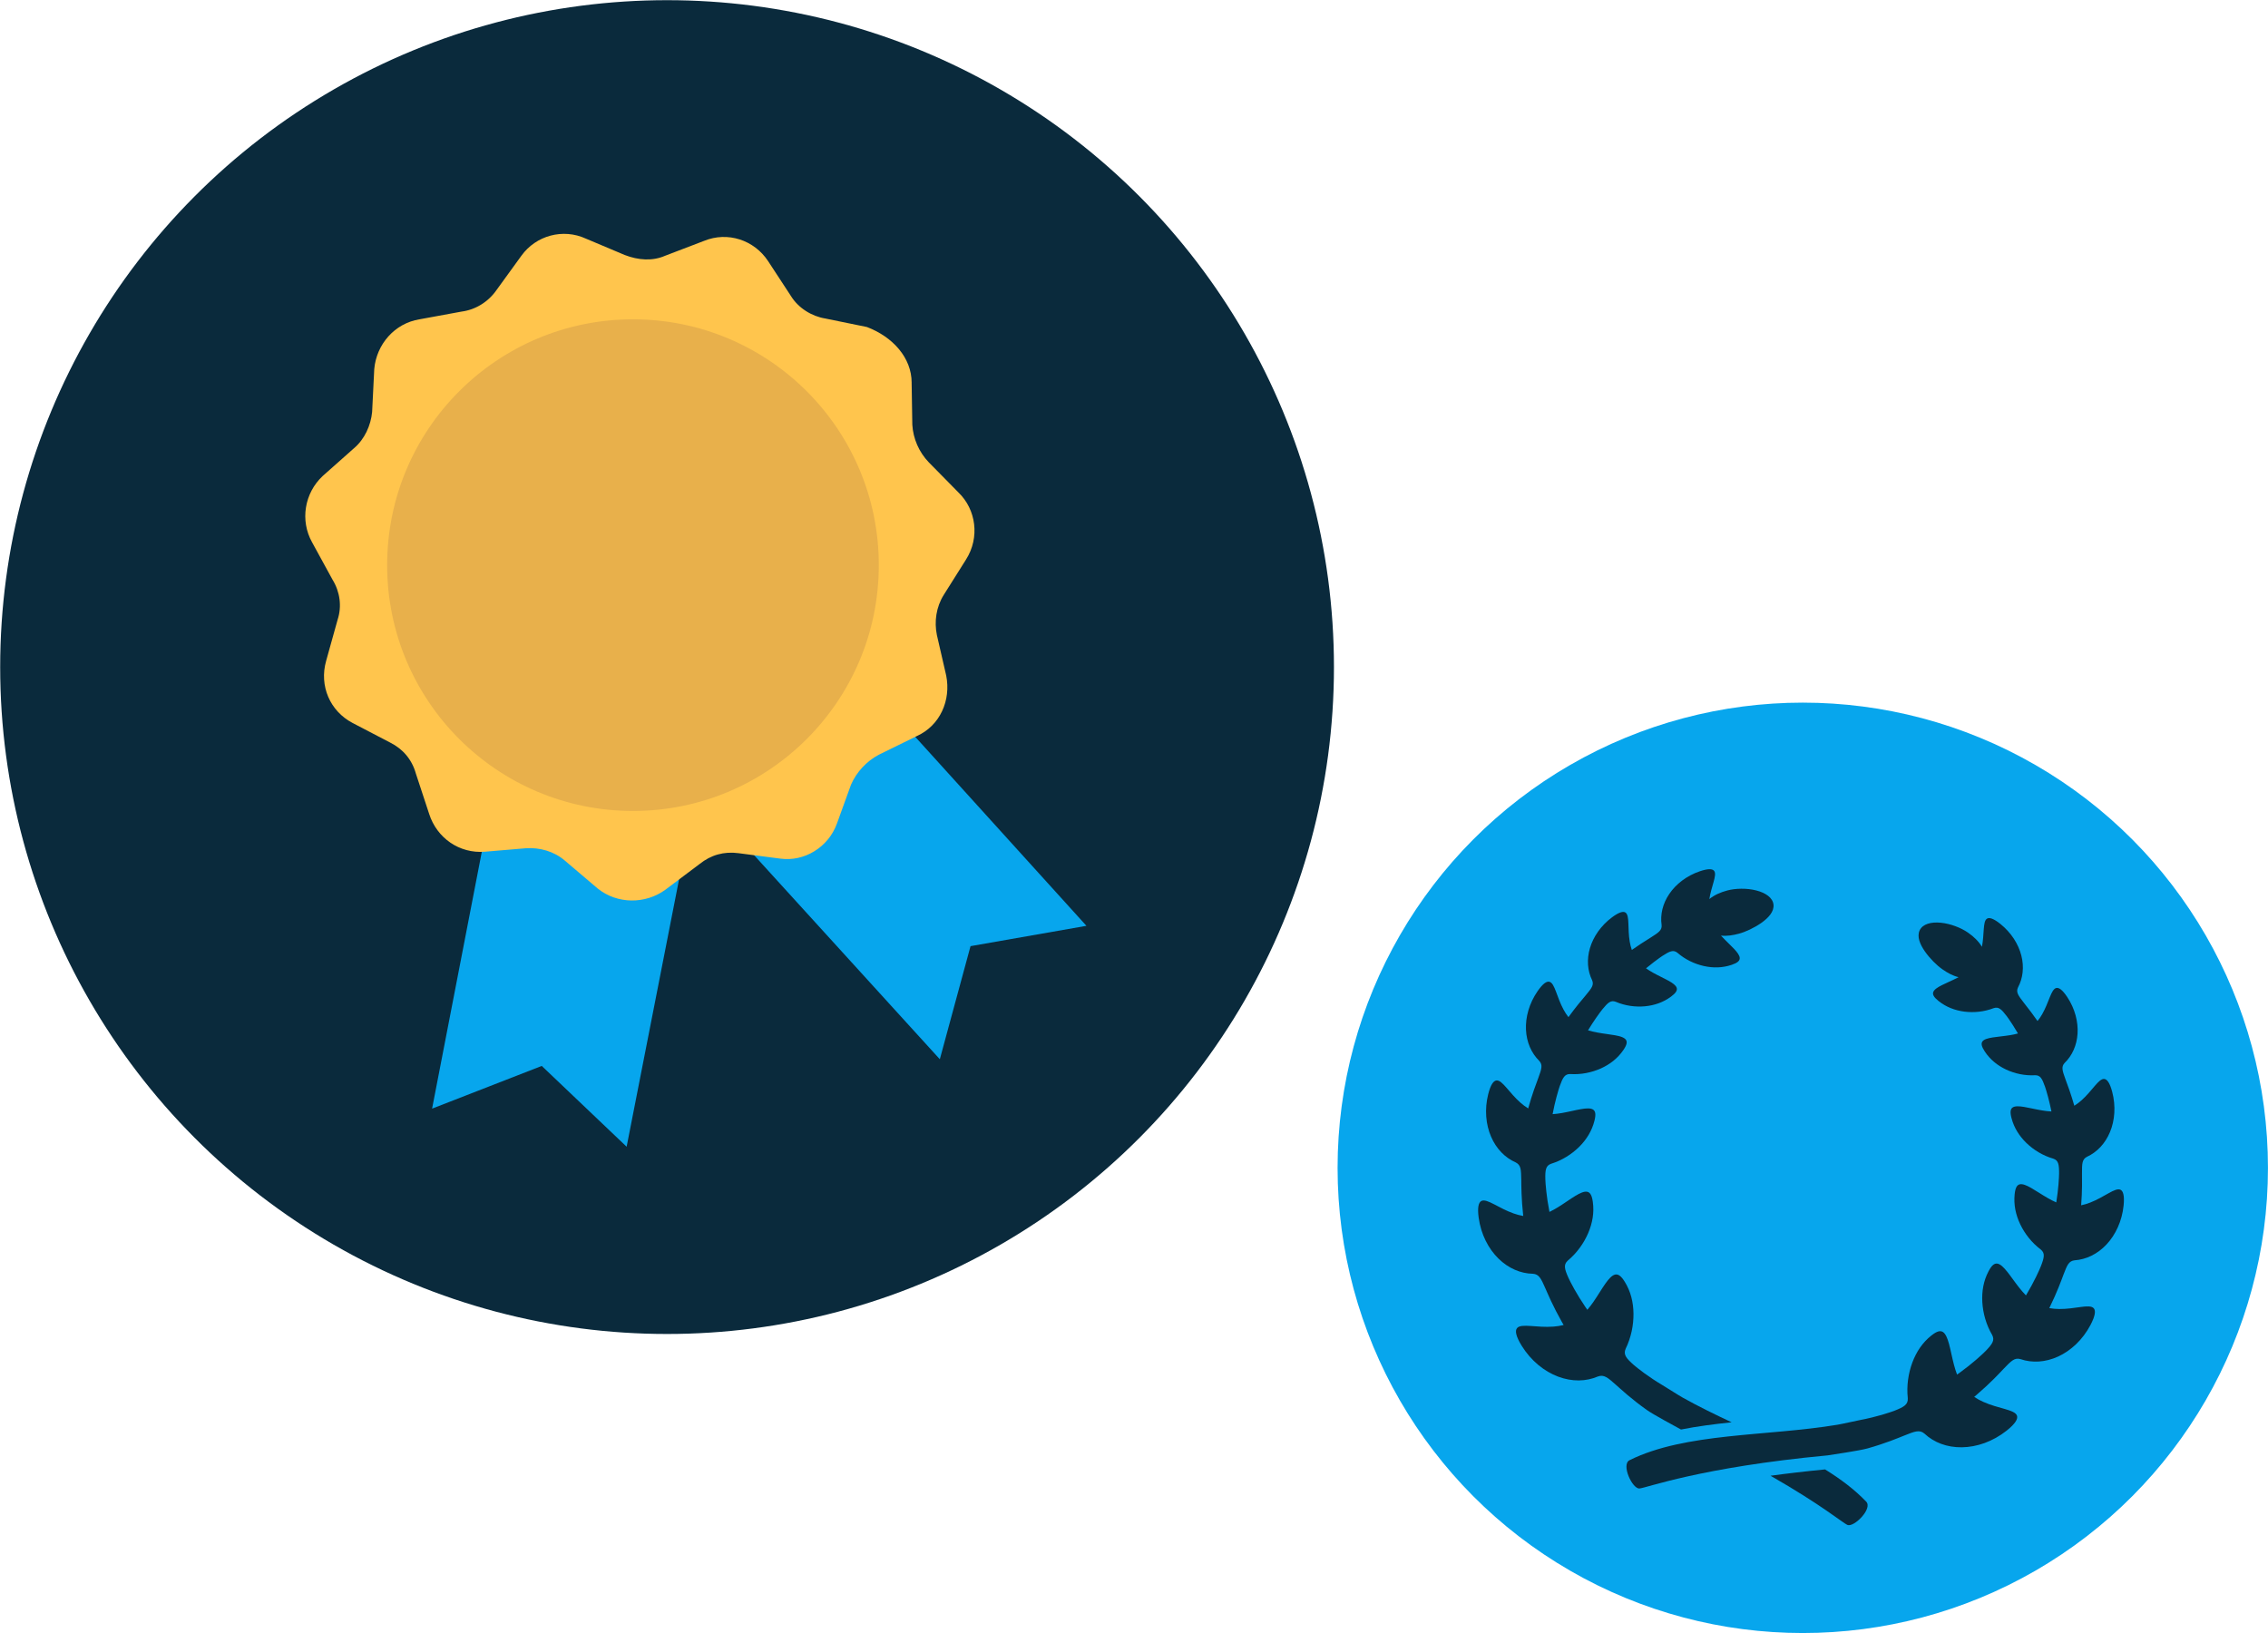<?xml version="1.0" encoding="UTF-8"?>
<svg xmlns="http://www.w3.org/2000/svg" id="Layer_2" data-name="Layer 2" viewBox="0 0 1562.29 1124.9">
  <defs>
    <style>
      .cls-1 {
        fill: #0a2a3c;
      }

      .cls-1, .cls-2, .cls-3, .cls-4 {
        stroke-width: 0px;
      }

      .cls-2 {
        fill: #e8b04b;
      }

      .cls-3 {
        fill: #ffc54d;
      }

      .cls-4 {
        fill: #07a6ed;
      }
    </style>
  </defs>
  <g id="Layer_1-2" data-name="Layer 1">
    <g>
      <circle class="cls-1" cx="459.5" cy="459.5" r="459.38"></circle>
      <g>
        <polygon class="cls-4" points="554.23 423.4 467.59 502.28 352.61 479.72 297.64 763.65 373.18 734.24 431.65 789.89 479.61 545.3 647.39 729.63 668.54 651.73 748.38 637.73 554.23 423.4"></polygon>
        <path class="cls-3" d="M627.97,263.67l.47,28.94c.58,9.53,4.56,18.8,11.39,25.89l20.3,20.63c12.29,11.79,14.93,31.13,5.31,46.28l-15.34,24.36c-5.27,8.39-6.61,18.46-4.74,27.63l6.43,27.97c3.38,17.05-4.23,34.41-20.21,41.64l-26.17,12.85c-8.45,4.44-15.36,11.91-19.17,20.58l-9.77,26.96c-5.86,16.17-22.41,26.33-38.97,24.04l-28.73-3.74c-10.07-1.34-19.05,1.17-26.97,7.53l-23.46,17.63c-13.8,10.08-33.21,9.97-46.61-.82l-22.69-19.27c-7.29-6.27-17.07-9.07-26.6-8.49l-28.4,2.4c-17.59,1.45-33.09-9.44-38.4-25.96l-9.18-27.89c-2.69-9.63-8.87-16.9-17.73-21.35l-25.93-13.52c-15.43-8.15-23.02-25.41-18.16-42.69l7.95-28.52c2.98-9.14,1.58-19.13-3.5-27.4l-14.13-25.82c-8.34-14.98-5.3-33.82,7.32-45.65l21.63-19.19c7.27-6.18,11.54-15.68,12.42-24.93l1.46-29.48c1.47-17.02,14.01-31.6,31.25-34.34l28.97-5.32c9.35-1.23,18.26-6.49,24.17-15.06l16.99-23.43c9.97-13.86,28.59-19.06,44.48-11.73l26.67,11.24c9.32,3.63,19.21,4.33,27.84.53l26.89-10.28c16.16-6.59,34.44-.62,44.06,14l15.7,23.99c5.08,8.27,14.29,14,23.72,15.52l28.63,5.85c17.82,6.79,30.83,21.15,30.82,38.46Z"></path>
        <circle class="cls-2" cx="436.02" cy="389.28" r="169.33"></circle>
      </g>
    </g>
    <circle class="cls-4" cx="1241.82" cy="804.43" r="320.44"></circle>
    <g>
      <path class="cls-1" d="M1433.28,900.3c-4.25.56-9.47,1.43-14.82,1.38-2.28-.02-4.58-.21-6.84-.62.12-.23.23-.47.35-.7,2.33-4.72,4.5-9.67,6.14-13.75,1.64-4.07,2.79-7.25,3.22-8.4,1.3-3.34,2.2-5.75,3.3-7.37,1.11-1.63,2.41-2.47,4.41-2.71,7.95-.52,15.81-4.28,22.01-10.92,6.2-6.59,10.69-16.05,11.78-26.83.67-6.78-.28-9.94-2.12-10.84-1.87-.9-4.69.42-8.24,2.39-3.56,1.98-7.86,4.57-12.59,6.41-2.03.8-4.14,1.45-6.3,1.89.37-4.68.56-9.43.6-13.34.05-4.17-.02-7.36-.02-8.52-.01-6.79,0-9.76,3.42-11.54,6.88-3.15,12.59-9.11,15.87-17.06,3.3-7.92,4.12-17.79,1.52-27.69-1.65-6.22-3.53-8.69-5.48-8.87-1.96-.19-4.04,1.92-6.55,4.83-2.51,2.93-5.48,6.65-9.08,9.86-1.55,1.38-3.21,2.66-4.98,3.76-1.08-3.75-2.25-7.42-3.31-10.5-1.29-3.73-2.39-6.57-2.75-7.6-2.18-6.06-3.1-8.72-.61-11.39,5.17-4.99,8.4-12.1,8.89-20.21.51-8.08-1.77-17.12-7.08-25.15-3.35-5.04-5.78-6.68-7.58-6.26-1.82.43-3.06,2.94-4.45,6.33-1.38,3.38-2.93,7.63-5.18,11.6-.96,1.69-2.04,3.31-3.28,4.82-1.54-2.2-3.05-4.29-4.42-6.11-2.38-3.16-4.28-5.53-4.95-6.4-3.93-5.1-5.63-7.35-4.07-10.65,3.4-6.33,4.3-14.1,2.28-21.96-1.99-7.85-6.93-15.76-14.46-21.78-4.74-3.78-7.56-4.6-9.14-3.63-1.6.96-2.01,3.74-2.28,7.38-.26,3.48-.43,7.75-1.25,12.03-2.25-3.8-5.66-7.03-9.65-9.8-4.66-3.26-11.99-6.14-18.64-6.78-6.66-.68-12.51.84-14.57,5.17-2.08,4.35.15,9.67,3.58,14.62,3.47,4.93,8.16,9.59,12.11,12.33,3.53,2.44,7.11,4.43,11.08,5.39-.21.11-.41.22-.62.32-3.97,2.04-7.89,3.64-10.95,5.2-3.06,1.55-5.26,3.04-5.87,4.73-.61,1.7.38,3.55,3.63,6.15,5.16,4.13,11.22,6.47,17.79,7.32,6.55.82,13.59.15,20.22-2.4,3.37-1.13,5.3.71,8.91,5.43.61.8,2.24,3.09,4.21,6.16,1.13,1.75,2.35,3.75,3.59,5.86-1.79.49-3.6.87-5.39,1.16-4.39.72-8.62,1.04-12.01,1.58-3.4.54-5.94,1.27-7.04,2.7-1.1,1.43-.72,3.51,1.58,6.98,3.65,5.54,8.71,9.62,14.69,12.44,5.98,2.79,12.9,4.31,19.99,3.91,3.56-.05,4.83,2.29,6.81,7.89.34.96,1.18,3.64,2.12,7.15.77,2.9,1.59,6.39,2.3,9.92-2.12-.09-4.21-.36-6.26-.69-4.62-.75-8.93-1.84-12.5-2.43-3.55-.59-6.35-.7-7.92.34-1.58,1.05-1.92,3.21-.81,7.4,1.74,6.64,5.35,12.34,10.31,17.14,4.97,4.78,11.3,8.67,18.48,10.75,3.54,1.2,3.99,3.97,3.97,10.2,0,1.06-.12,4-.44,7.81-.3,3.57-.81,7.89-1.5,12.11-2.01-.87-3.93-1.87-5.77-2.93-4.28-2.44-8.14-5.1-11.44-6.97-3.29-1.88-6-3-7.94-2.55-1.94.45-3.07,2.43-3.52,6.91-.72,7.11.71,14.05,3.83,20.59,3.12,6.52,7.9,12.69,14.17,17.42,1.52,1.26,2.13,2.59,2.06,4.39-.06,1.8-.79,4.05-1.99,7.1-.4,1.04-1.62,3.88-3.39,7.48-1.76,3.6-4.07,7.93-6.53,12.02-.13.21-.25.41-.37.6-1.6-1.62-3.06-3.34-4.45-5.06-3.22-4.06-5.96-8.15-8.45-11.25-2.5-3.1-4.71-5.25-6.77-5.57-2.09-.33-3.94,1.15-6.09,5.28-3.45,6.54-4.72,13.72-4.29,21.28.45,7.53,2.6,15.44,6.78,22.58,1.92,3.67.18,6.22-4.6,11.15-.82.84-3.17,3.09-6.35,5.84-3.17,2.75-7.21,5.98-11.27,8.91-.65.48-1.31.94-1.96,1.39-.84-2.21-1.53-4.47-2.12-6.69-1.39-5.27-2.3-10.35-3.41-14.39-1.1-4.04-2.35-7.03-4.19-8.23-1.86-1.19-4.25-.58-8.04,2.46-6.04,4.79-10.25,11.11-13.04,18.54-2.74,7.39-4.06,15.91-3.14,24.56.27,4.35-2.51,6.04-9.23,8.67-1.14.44-4.37,1.57-8.6,2.8-4.24,1.24-9.5,2.54-14.65,3.52-5.16,1.01-12.24,2.69-15.97,3.31-48.52,8.06-104.75,5.35-143.2,24.42-5.99,2.97,1.93,19.84,6.79,19.49,4.86-.34,41.86-14.57,129.69-22.81,3.73-.62,21.72-3.19,27.36-4.77,5.65-1.57,11.36-3.48,15.95-5.18,4.58-1.7,8.05-3.17,9.32-3.66,3.7-1.47,6.36-2.55,8.52-2.88,2.16-.33,3.83.09,5.54,1.53,3.23,3.02,7.09,5.41,11.43,7.02,4.34,1.61,9.18,2.44,14.26,2.38,5.08-.07,10.42-1.02,15.68-2.94,5.27-1.91,10.48-4.79,15.26-8.58,6.01-4.8,7.81-8.06,7.08-10.22-.73-2.18-3.99-3.37-8.33-4.63-4.35-1.24-9.76-2.61-14.9-4.92-2.17-.97-4.28-2.11-6.25-3.45.68-.57,1.36-1.14,2.04-1.73,4.22-3.61,8.38-7.51,11.65-10.78,3.28-3.28,5.69-5.9,6.59-6.83,5.23-5.45,7.51-7.84,11.62-6.65,7.93,2.73,17.11,2.24,25.87-1.77,4.36-2,8.61-4.88,12.43-8.54,3.83-3.66,7.22-8.13,9.91-13.22,3.36-6.42,3.67-9.93,2.22-11.53-1.47-1.62-4.76-1.42-9.01-.86Z"></path>
      <path class="cls-1" d="M1157.98,984.68c11.26-2.23,22.99-3.74,34.84-4.97-11.54-5.43-22.94-10.97-33.66-16.98-3.29-1.85-9.38-5.84-13.89-8.54-4.51-2.68-9.01-5.69-12.58-8.29-3.57-2.6-6.21-4.76-7.14-5.56-5.42-4.76-7.46-7.3-5.73-11.29,3.8-7.82,5.46-16.28,5.39-24.17-.09-7.93-1.91-15.31-5.96-21.87-2.53-4.14-4.57-5.53-6.72-5.05-2.14.5-4.33,2.88-6.74,6.31-2.42,3.42-5.01,7.89-8.1,12.38-1.31,1.89-2.73,3.77-4.27,5.57-.45-.65-.91-1.3-1.37-1.98-2.82-4.14-5.52-8.55-7.57-12.21-2.06-3.67-3.5-6.58-3.99-7.65-2.82-6.26-3.6-9.26-.54-12.05,6.36-5.3,11.07-12,14.05-18.93,2.97-6.96,4.22-14.15,3.2-21.47-.62-4.61-1.86-6.63-3.93-7.03-2.05-.39-4.86.87-8.26,2.94-3.4,2.06-7.37,4.98-11.77,7.7-1.89,1.15-3.84,2.27-5.9,3.25-.04-.23-.09-.46-.13-.69-.93-4.68-1.63-9.54-2.06-13.52-.45-3.98-.62-7.07-.65-8.18-.09-3.28-.01-5.63.54-7.35.55-1.72,1.57-2.76,3.43-3.43,7.51-2.32,14.1-6.5,19.26-11.56,5.14-5.09,8.86-11.13,10.59-18.06,1.11-4.37.72-6.62-.95-7.7-1.67-1.08-4.6-.95-8.33-.3-3.74.63-8.27,1.82-13.12,2.67-2.1.36-4.25.65-6.43.79.8-4.2,1.78-8.44,2.71-11.9.98-3.69,1.88-6.5,2.23-7.49,2.1-5.86,3.46-8.31,7.2-8.24,7.45.48,14.73-1.03,21.03-3.83,6.3-2.83,11.63-6.96,15.52-12.62,2.46-3.56,2.88-5.7,1.75-7.23-1.12-1.51-3.79-2.36-7.33-3.01-3.55-.66-7.98-1.09-12.58-1.96-2.03-.38-4.1-.84-6.12-1.48,1.87-3.08,3.83-6.08,5.54-8.55,2.07-2.98,3.78-5.22,4.42-6,3.76-4.59,5.75-6.36,9.08-5.11,6.53,2.79,13.55,3.71,20.13,3.12,6.59-.62,12.73-2.74,18.04-6.7,3.35-2.48,4.4-4.3,3.86-6.02-.56-1.72-2.7-3.27-5.71-4.93-3-1.66-6.87-3.4-10.75-5.57-1.58-.89-3.15-1.86-4.67-2.93,1.88-1.56,3.71-3.03,5.37-4.28,2.89-2.21,5.19-3.82,6.04-4.36,4.99-3.22,7.44-4.29,10.22-2.08,5.37,4.66,11.76,7.68,18.2,9.13,6.46,1.44,12.96,1.3,19.22-.83,3.94-1.34,5.5-2.74,5.51-4.55,0-1.8-1.56-3.95-3.91-6.44-2.35-2.51-5.49-5.35-8.53-8.62-.16-.17-.31-.34-.47-.51,4.06.45,8.11-.21,12.25-1.3,4.65-1.24,10.64-4.03,15.58-7.48,4.9-3.49,8.81-7.73,8.34-12.53-.48-4.78-5.46-8.19-11.96-9.82-6.48-1.66-14.35-1.44-19.84.04-4.69,1.24-9,3.12-12.4,5.93.68-4.3,1.98-8.38,2.91-11.74.98-3.52,1.54-6.27.36-7.72-1.16-1.45-4.09-1.63-9.83.31-9.12,3.1-16.46,8.86-21,15.57-4.57,6.7-6.36,14.32-5.32,21.42.35,3.63-2.01,5.17-7.45,8.63-.92.59-3.52,2.17-6.83,4.33-1.9,1.24-4.04,2.7-6.23,4.24-.64-1.84-1.12-3.74-1.44-5.65-.77-4.5-.78-9.02-.93-12.67-.15-3.65-.47-6.43-2.03-7.46-1.54-1.01-4.39-.29-9.25,3.31-7.72,5.75-12.94,13.48-15.21,21.25-2.3,7.79-1.67,15.58,1.49,22.03,1.45,3.35-.33,5.54-4.44,10.5-.69.85-2.69,3.14-5.17,6.22-2.04,2.53-4.39,5.58-6.68,8.75-1.29-1.64-2.42-3.4-3.4-5.23-2.3-4.24-3.82-8.75-5.19-12.36-1.37-3.59-2.61-6.28-4.51-6.77-1.89-.49-4.5,1.19-8.16,6.48-5.81,8.42-8.4,17.99-7.99,26.55.38,8.59,3.73,16.14,9.12,21.44,2.61,2.83,1.61,5.63-.71,12.01-.39,1.09-1.54,4.07-2.92,8.01-1.28,3.69-2.72,8.22-3.96,12.75-1.88-1.14-3.65-2.48-5.29-3.92-3.82-3.34-6.98-7.24-9.65-10.3-2.67-3.06-4.87-5.27-6.93-5.05-2.04.22-4.01,2.87-5.68,9.47-2.64,10.51-1.63,20.93,1.96,29.24,3.57,8.36,9.69,14.56,16.99,17.75,1.8.91,2.74,2.14,3.23,4.05.48,1.9.51,4.48.6,8.06.02,1.22.01,4.6.18,8.99.15,4.4.5,9.79,1.09,15.02.03.26.06.52.09.78-2.26-.38-4.49-.98-6.64-1.74-5.05-1.77-9.67-4.36-13.47-6.33-3.8-1.97-6.83-3.27-8.76-2.25-1.91,1.01-2.81,4.41-1.83,11.6.8,5.7,2.47,11.06,4.83,15.8,2.34,4.75,5.36,8.89,8.79,12.26,6.87,6.75,15.34,10.33,23.72,10.46,4.27.28,5.6,3.3,8.67,10.21.53,1.18,1.91,4.47,3.88,8.66,1.97,4.19,4.55,9.27,7.29,14.1.44.78.88,1.55,1.33,2.32-2.31.59-4.69.94-7.05,1.12-5.61.43-11.17-.13-15.68-.44-4.5-.29-7.98-.29-9.4,1.52-1.41,1.79-.83,5.46,3.19,12.02,3.2,5.19,7.12,9.67,11.43,13.26,4.3,3.6,9,6.31,13.75,8.1,4.76,1.78,9.59,2.65,14.22,2.61,4.63-.04,9.07-.98,13.14-2.72,2.1-.77,3.81-.6,5.73.45,1.93,1.04,4.05,2.96,7.04,5.6,1.03.89,3.79,3.45,7.52,6.61,3.73,3.15,8.45,6.89,13.24,10.29,4.61,3.3,19.87,11.44,23.78,13.61Z"></path>
      <path class="cls-1" d="M1257.2,1012.17c-13.79,1.33-26.29,2.81-37.58,4.36,34.82,19.89,49.85,32.5,52.9,33.86,4.45,1.98,17.64-11.19,13-16.02-7.93-8.29-17.6-15.54-28.33-22.2Z"></path>
    </g>
  </g>
</svg>

